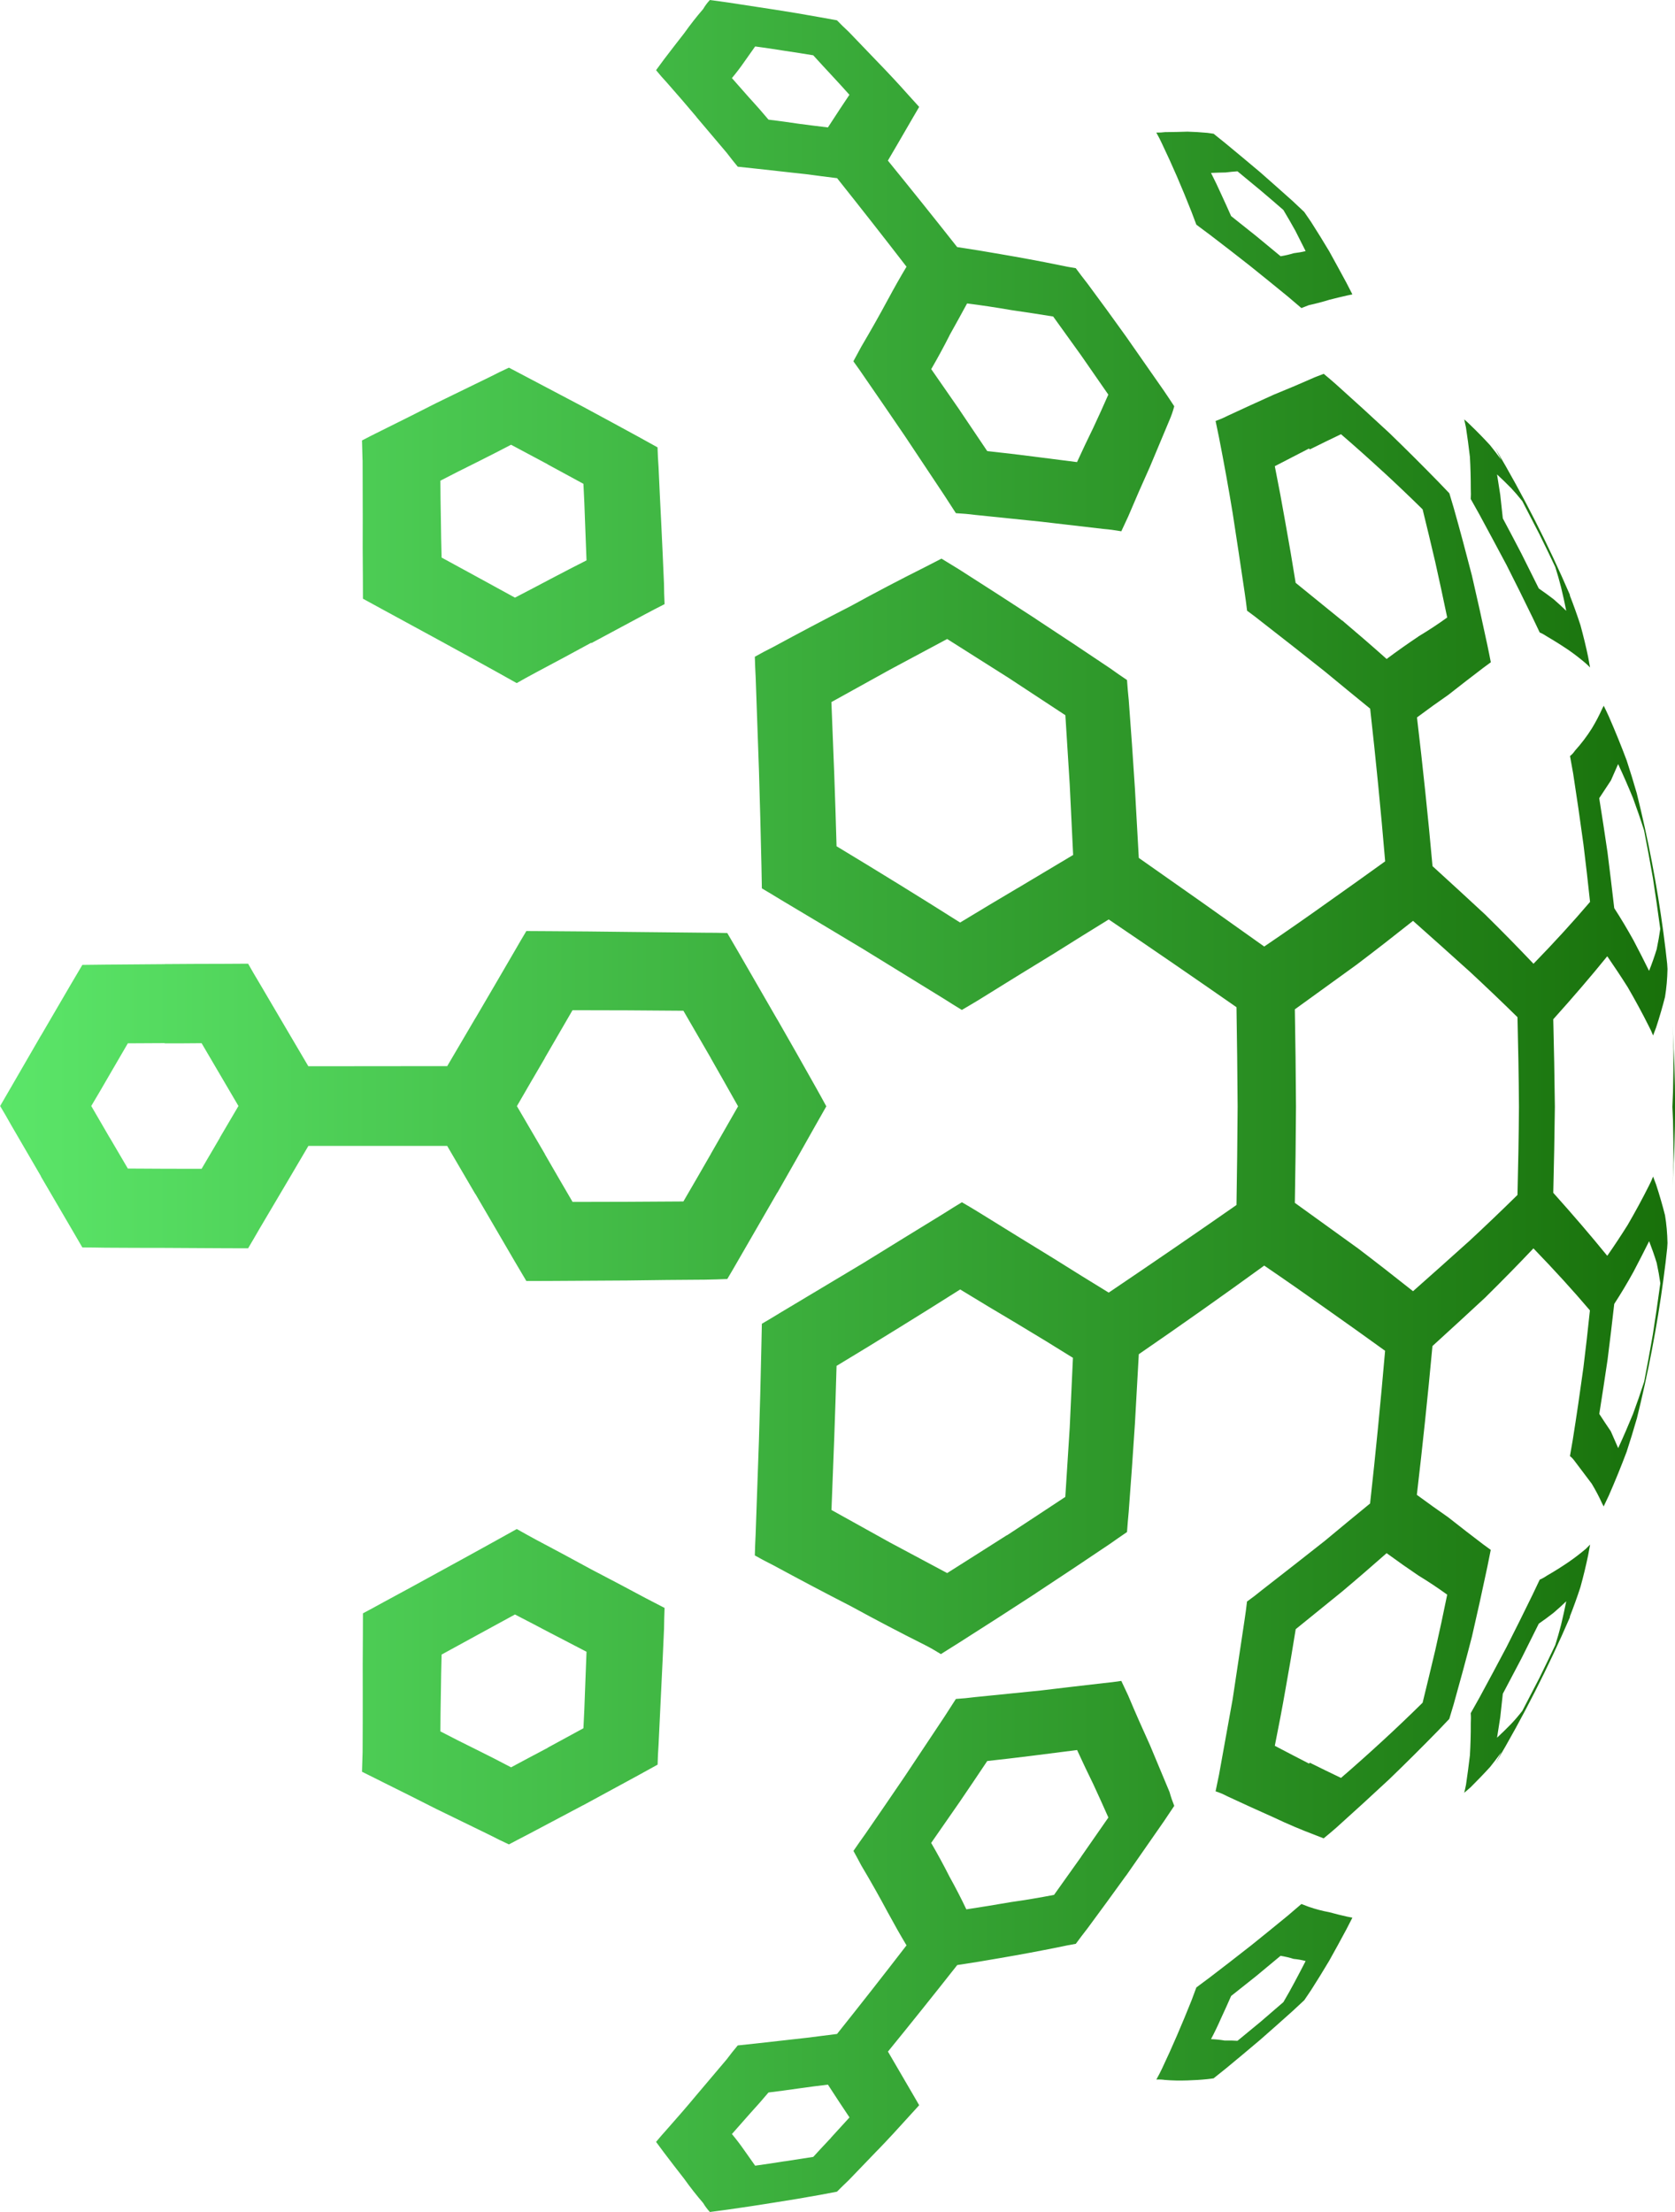 <svg width="25" height="33" viewBox="0 0 25 33" fill="none" xmlns="http://www.w3.org/2000/svg">
<path d="M18.816 30.161C18.706 30.252 18.59 30.347 18.47 30.446C18.412 30.442 18.348 30.44 18.278 30.442C18.216 30.431 18.148 30.424 18.075 30.421C18.131 30.314 18.181 30.21 18.225 30.109C18.276 30 18.326 29.889 18.375 29.777C18.504 29.674 18.628 29.576 18.747 29.482C18.873 29.377 18.995 29.276 19.113 29.178C19.183 29.19 19.248 29.205 19.307 29.224C19.372 29.23 19.433 29.241 19.487 29.256C19.433 29.362 19.377 29.468 19.321 29.573C19.271 29.667 19.216 29.766 19.155 29.869C19.047 29.962 18.934 30.059 18.816 30.161M18.297 30.859C18.468 30.718 18.639 30.575 18.809 30.431C18.977 30.284 19.138 30.141 19.294 30.001C19.352 29.947 19.409 29.894 19.467 29.84C19.496 29.796 19.53 29.747 19.567 29.692C19.66 29.547 19.75 29.401 19.838 29.253C19.922 29.103 20.008 28.947 20.095 28.784C20.125 28.726 20.155 28.668 20.185 28.609C20.159 28.604 20.131 28.598 20.103 28.593C20.019 28.574 19.932 28.553 19.842 28.528C19.738 28.509 19.635 28.482 19.534 28.447C19.497 28.433 19.46 28.419 19.424 28.405C19.357 28.462 19.29 28.52 19.223 28.577C19.039 28.728 18.849 28.882 18.655 29.038H18.654C18.458 29.192 18.262 29.344 18.064 29.495C17.995 29.546 17.925 29.598 17.856 29.65C17.833 29.713 17.809 29.777 17.785 29.841C17.714 30.019 17.641 30.195 17.565 30.371C17.494 30.536 17.42 30.699 17.344 30.86C17.32 30.911 17.292 30.965 17.259 31.024C17.307 31.022 17.35 31.024 17.388 31.03C17.497 31.039 17.609 31.041 17.724 31.037C17.825 31.034 17.924 31.028 18.02 31.018C18.052 31.015 18.083 31.01 18.113 31.006C18.175 30.957 18.236 30.908 18.297 30.859L18.297 30.859ZM7.103 26.098C6.924 26.01 6.747 25.921 6.573 25.83C6.574 25.642 6.576 25.453 6.58 25.262C6.582 25.07 6.586 24.877 6.591 24.684C6.771 24.586 6.952 24.487 7.134 24.387C7.315 24.288 7.5 24.187 7.686 24.086C7.867 24.179 8.045 24.272 8.222 24.366H8.223C8.4 24.459 8.577 24.551 8.754 24.642C8.747 24.834 8.739 25.026 8.732 25.217C8.726 25.405 8.718 25.594 8.708 25.783C8.528 25.88 8.351 25.977 8.175 26.073V26.075C7.991 26.172 7.808 26.269 7.628 26.366C7.457 26.276 7.282 26.186 7.103 26.098V26.098ZM5.697 26.579C5.974 26.716 6.246 26.852 6.513 26.988C6.784 27.12 7.054 27.252 7.322 27.382C7.409 27.428 7.501 27.472 7.596 27.516C7.687 27.467 7.782 27.418 7.879 27.368C8.153 27.224 8.428 27.078 8.704 26.931V26.932C8.976 26.785 9.249 26.637 9.523 26.487C9.621 26.434 9.718 26.38 9.815 26.326C9.817 26.231 9.822 26.134 9.829 26.034C9.842 25.751 9.856 25.466 9.87 25.178C9.885 24.886 9.898 24.592 9.911 24.297C9.912 24.195 9.915 24.092 9.919 23.988C9.825 23.94 9.73 23.891 9.637 23.842C9.369 23.698 9.098 23.555 8.823 23.412C8.552 23.264 8.277 23.116 7.998 22.969C7.902 22.917 7.807 22.864 7.713 22.811C7.61 22.868 7.51 22.924 7.411 22.979C7.131 23.134 6.848 23.29 6.562 23.446C6.279 23.602 5.996 23.756 5.712 23.909C5.615 23.963 5.516 24.016 5.417 24.069C5.417 24.174 5.417 24.278 5.416 24.382C5.413 24.68 5.413 24.976 5.414 25.27C5.414 25.561 5.414 25.849 5.412 26.136C5.409 26.235 5.406 26.334 5.403 26.432C5.501 26.481 5.599 26.53 5.698 26.579L5.697 26.579ZM6.58 7.74C6.576 7.55 6.574 7.36 6.573 7.171C6.747 7.081 6.924 6.991 7.103 6.903C7.282 6.814 7.457 6.724 7.628 6.635C7.808 6.732 7.991 6.829 8.175 6.927C8.175 6.928 8.175 6.928 8.174 6.928C8.351 7.024 8.529 7.121 8.708 7.218C8.718 7.408 8.726 7.596 8.732 7.784C8.739 7.975 8.746 8.167 8.754 8.36C8.576 8.45 8.399 8.542 8.222 8.635C8.045 8.729 7.867 8.822 7.686 8.916C7.501 8.814 7.317 8.713 7.134 8.614C6.952 8.514 6.771 8.416 6.591 8.318C6.586 8.124 6.582 7.932 6.58 7.74ZM5.412 6.865C5.413 7.152 5.414 7.441 5.414 7.731C5.412 8.025 5.413 8.321 5.416 8.619C5.416 8.724 5.417 8.828 5.417 8.932C5.516 8.985 5.614 9.039 5.712 9.093C5.995 9.247 6.278 9.401 6.561 9.555C6.847 9.711 7.132 9.868 7.417 10.026C7.511 10.079 7.609 10.134 7.712 10.191C7.806 10.137 7.901 10.085 7.998 10.033C8.276 9.886 8.551 9.738 8.822 9.59C8.822 9.59 8.822 9.59 8.829 9.593C9.099 9.448 9.368 9.303 9.636 9.16C9.73 9.11 9.824 9.061 9.919 9.013C9.914 8.909 9.911 8.806 9.91 8.705C9.898 8.41 9.884 8.116 9.87 7.823C9.855 7.536 9.842 7.25 9.829 6.966C9.821 6.867 9.817 6.77 9.814 6.674C9.717 6.621 9.62 6.567 9.523 6.513C9.255 6.367 8.983 6.219 8.704 6.069C8.428 5.923 8.152 5.778 7.879 5.634C7.781 5.583 7.687 5.534 7.596 5.485C7.5 5.529 7.408 5.574 7.321 5.619C7.053 5.75 6.784 5.881 6.512 6.013C6.245 6.149 5.973 6.286 5.697 6.422C5.598 6.471 5.5 6.52 5.403 6.571C5.406 6.668 5.408 6.766 5.411 6.865L5.412 6.865ZM18.293 2.573C18.353 2.565 18.412 2.56 18.47 2.556C18.59 2.655 18.705 2.75 18.815 2.841C18.933 2.941 19.047 3.038 19.155 3.133C19.216 3.235 19.276 3.338 19.334 3.443C19.382 3.539 19.433 3.64 19.487 3.746C19.433 3.76 19.373 3.77 19.307 3.778C19.248 3.797 19.184 3.811 19.114 3.823C18.996 3.726 18.874 3.625 18.747 3.52C18.628 3.425 18.503 3.326 18.375 3.224C18.326 3.113 18.276 3.003 18.225 2.893C18.18 2.792 18.13 2.688 18.075 2.58C18.149 2.576 18.221 2.574 18.293 2.573V2.573ZM18.02 1.982C17.924 1.973 17.825 1.967 17.724 1.964C17.619 1.968 17.507 1.97 17.388 1.971C17.35 1.976 17.306 1.979 17.258 1.978C17.291 2.036 17.32 2.091 17.343 2.143C17.42 2.304 17.494 2.466 17.565 2.63C17.641 2.806 17.714 2.983 17.784 3.161C17.808 3.224 17.832 3.288 17.856 3.352C17.925 3.403 17.995 3.455 18.064 3.507C18.262 3.658 18.458 3.81 18.654 3.964C18.849 4.12 19.038 4.274 19.223 4.425C19.29 4.481 19.357 4.539 19.424 4.596C19.46 4.581 19.497 4.567 19.534 4.553C19.643 4.529 19.746 4.502 19.842 4.472C19.932 4.449 20.019 4.428 20.103 4.409C20.131 4.403 20.158 4.397 20.185 4.392C20.155 4.334 20.125 4.275 20.095 4.217C20.007 4.055 19.922 3.898 19.838 3.747C19.75 3.6 19.66 3.454 19.567 3.309C19.529 3.255 19.496 3.206 19.466 3.162C19.409 3.108 19.351 3.054 19.294 3C19.138 2.861 18.977 2.717 18.809 2.57C18.639 2.427 18.468 2.284 18.297 2.143C18.236 2.093 18.175 2.044 18.113 1.995C18.082 1.99 18.051 1.986 18.02 1.982H18.02ZM19.549 6.705C19.708 6.626 19.863 6.55 20.015 6.478C20.222 6.656 20.431 6.843 20.642 7.037C20.642 7.037 20.642 7.037 20.642 7.036C20.837 7.216 21.034 7.403 21.233 7.599C21.296 7.855 21.359 8.116 21.421 8.382C21.483 8.66 21.543 8.936 21.6 9.212C21.464 9.311 21.32 9.405 21.17 9.495L21.169 9.497C21.013 9.601 20.855 9.712 20.696 9.831C20.476 9.635 20.254 9.443 20.031 9.255L20.03 9.257C19.805 9.075 19.575 8.888 19.338 8.695C19.291 8.399 19.24 8.102 19.186 7.804C19.137 7.522 19.084 7.239 19.027 6.955C19.201 6.864 19.372 6.776 19.538 6.691C19.545 6.7 19.549 6.705 19.549 6.705ZM20.254 14.387C20.541 14.17 20.819 13.953 21.09 13.738C21.373 13.989 21.648 14.235 21.916 14.477H21.917C22.168 14.71 22.412 14.942 22.649 15.175C22.66 15.614 22.668 16.059 22.671 16.512C22.668 16.95 22.66 17.389 22.649 17.827C22.412 18.06 22.168 18.293 21.917 18.526H21.916C21.648 18.767 21.373 19.013 21.09 19.263C20.819 19.048 20.541 18.831 20.254 18.613H20.253C19.95 18.395 19.642 18.172 19.326 17.945C19.335 17.465 19.34 16.987 19.343 16.509C19.34 16.02 19.335 15.537 19.326 15.058C19.642 14.83 19.95 14.607 20.253 14.388H20.254V14.387ZM12.451 11.539C12.437 11.181 12.423 10.826 12.409 10.474C12.703 10.312 12.994 10.15 13.283 9.99C13.57 9.837 13.855 9.685 14.137 9.533C14.437 9.722 14.734 9.91 15.028 10.097H15.029C15.322 10.289 15.613 10.48 15.901 10.67C15.923 11.011 15.944 11.356 15.966 11.704C15.983 12.052 16 12.402 16.017 12.755C15.745 12.918 15.47 13.082 15.191 13.248H15.19C14.905 13.416 14.619 13.588 14.33 13.763C14.027 13.571 13.722 13.381 13.416 13.192C13.106 13.001 12.796 12.812 12.486 12.625C12.476 12.264 12.464 11.901 12.451 11.538V11.539ZM13.283 23.012C12.995 22.852 12.704 22.691 12.41 22.527C12.423 22.176 12.437 21.82 12.451 21.462C12.464 21.1 12.476 20.738 12.486 20.377C12.796 20.19 13.107 20.001 13.416 19.809C13.723 19.62 14.027 19.429 14.331 19.237C14.619 19.413 14.905 19.585 15.19 19.753C15.19 19.754 15.191 19.754 15.191 19.754C15.469 19.92 15.744 20.088 16.014 20.257C15.999 20.603 15.983 20.95 15.966 21.297C15.944 21.646 15.922 21.991 15.9 22.332C15.613 22.522 15.322 22.713 15.029 22.905L15.028 22.903C14.733 23.09 14.437 23.279 14.137 23.468C13.856 23.317 13.571 23.165 13.283 23.012ZM20.642 25.965C20.431 26.159 20.222 26.346 20.015 26.524C19.864 26.452 19.708 26.376 19.549 26.297C19.549 26.297 19.549 26.297 19.539 26.311C19.372 26.225 19.201 26.137 19.027 26.045C19.084 25.762 19.138 25.48 19.187 25.198C19.241 24.899 19.292 24.601 19.339 24.305C19.575 24.113 19.806 23.926 20.03 23.745C20.254 23.557 20.475 23.366 20.696 23.171C20.857 23.289 21.015 23.4 21.171 23.505C21.321 23.596 21.464 23.692 21.6 23.79C21.544 24.066 21.485 24.342 21.422 24.618C21.359 24.884 21.296 25.145 21.233 25.402C21.035 25.597 20.838 25.785 20.643 25.964H20.642L20.642 25.965ZM24.671 19.9C24.631 20.131 24.587 20.368 24.54 20.612C24.488 20.774 24.432 20.935 24.373 21.095C24.303 21.265 24.23 21.435 24.152 21.604C24.119 21.527 24.082 21.444 24.042 21.353H24.042C23.988 21.274 23.931 21.188 23.87 21.094C23.912 20.829 23.953 20.559 23.994 20.282C24.029 20.006 24.062 19.729 24.093 19.453C24.192 19.301 24.288 19.141 24.38 18.974C24.463 18.816 24.541 18.664 24.614 18.517C24.656 18.626 24.694 18.734 24.727 18.842C24.75 18.949 24.768 19.05 24.781 19.144C24.746 19.403 24.709 19.654 24.671 19.899L24.671 19.9ZM24.373 11.906C24.432 12.067 24.488 12.228 24.539 12.39C24.587 12.634 24.63 12.872 24.671 13.103C24.709 13.348 24.745 13.6 24.78 13.858C24.767 13.951 24.749 14.052 24.727 14.16C24.694 14.268 24.656 14.376 24.613 14.484C24.541 14.337 24.463 14.185 24.38 14.027C24.287 13.86 24.192 13.7 24.093 13.548C24.061 13.271 24.028 12.995 23.993 12.718C23.953 12.442 23.911 12.172 23.869 11.908C23.93 11.815 23.987 11.728 24.041 11.647H24.042C24.082 11.557 24.118 11.474 24.151 11.399C24.229 11.566 24.303 11.735 24.373 11.906H24.373ZM11.107 0.925C11.161 0.847 11.216 0.77 11.271 0.693C11.412 0.712 11.559 0.733 11.711 0.758C11.853 0.779 11.995 0.801 12.138 0.825C12.222 0.918 12.311 1.014 12.404 1.114C12.496 1.213 12.588 1.313 12.678 1.414C12.626 1.492 12.573 1.571 12.52 1.651C12.52 1.651 12.52 1.653 12.519 1.653C12.466 1.734 12.411 1.817 12.357 1.901C12.218 1.885 12.074 1.866 11.926 1.847C11.769 1.823 11.617 1.803 11.47 1.785C11.384 1.682 11.292 1.577 11.194 1.47V1.471C11.105 1.369 11.014 1.267 10.924 1.165C10.99 1.086 11.051 1.006 11.107 0.925ZM14.171 5.004C14.261 4.844 14.348 4.685 14.434 4.527C14.648 4.554 14.868 4.587 15.092 4.626C15.301 4.656 15.51 4.688 15.719 4.722C15.859 4.915 15.997 5.107 16.134 5.299C16.267 5.492 16.404 5.688 16.542 5.887C16.47 6.052 16.395 6.217 16.318 6.381C16.236 6.548 16.155 6.719 16.075 6.894C15.858 6.867 15.638 6.839 15.416 6.81C15.188 6.78 14.961 6.754 14.735 6.73C14.599 6.527 14.461 6.322 14.322 6.117C14.322 6.117 14.322 6.117 14.322 6.116C14.18 5.911 14.038 5.708 13.899 5.507C13.995 5.341 14.086 5.174 14.172 5.004H14.171ZM13.53 3.979C13.437 4.134 13.347 4.293 13.259 4.457C13.259 4.457 13.258 4.457 13.258 4.458C13.131 4.695 12.996 4.933 12.855 5.172C12.816 5.244 12.777 5.317 12.737 5.39C12.799 5.475 12.857 5.558 12.911 5.638C13.109 5.924 13.306 6.212 13.503 6.501C13.698 6.794 13.896 7.091 14.096 7.392C14.154 7.48 14.21 7.568 14.267 7.656C14.361 7.661 14.457 7.669 14.557 7.682C14.886 7.716 15.211 7.749 15.531 7.782C15.849 7.819 16.162 7.855 16.469 7.891C16.555 7.898 16.644 7.91 16.736 7.926C16.77 7.852 16.805 7.778 16.839 7.705C16.946 7.451 17.054 7.205 17.162 6.966C17.262 6.728 17.359 6.495 17.455 6.267C17.483 6.202 17.507 6.134 17.526 6.061C17.478 5.988 17.427 5.91 17.372 5.83C17.178 5.551 16.989 5.281 16.805 5.018C16.617 4.755 16.426 4.493 16.232 4.232C16.169 4.152 16.111 4.075 16.056 4.001C15.979 3.989 15.898 3.974 15.811 3.955C15.517 3.895 15.223 3.841 14.93 3.791C14.715 3.753 14.5 3.718 14.286 3.686C13.939 3.246 13.594 2.816 13.252 2.396C13.303 2.309 13.353 2.223 13.403 2.138C13.481 2.003 13.558 1.871 13.634 1.74C13.662 1.692 13.69 1.644 13.719 1.595C13.661 1.531 13.604 1.467 13.546 1.404C13.406 1.246 13.258 1.088 13.102 0.927C12.955 0.774 12.81 0.623 12.669 0.476C12.605 0.417 12.546 0.359 12.492 0.303C12.407 0.287 12.322 0.272 12.237 0.257C12.007 0.215 11.783 0.178 11.564 0.144C11.336 0.109 11.102 0.073 10.864 0.037C10.78 0.026 10.69 0.014 10.595 0C10.555 0.043 10.522 0.088 10.494 0.136C10.394 0.251 10.3 0.372 10.211 0.497C10.111 0.625 10.01 0.755 9.909 0.888C9.871 0.94 9.832 0.993 9.792 1.047C9.841 1.108 9.896 1.17 9.955 1.234C10.104 1.403 10.251 1.573 10.394 1.743C10.394 1.744 10.394 1.744 10.393 1.744C10.542 1.92 10.693 2.099 10.846 2.279C10.897 2.346 10.952 2.415 11.011 2.487C11.108 2.497 11.205 2.508 11.302 2.518C11.552 2.546 11.799 2.573 12.042 2.6C12.196 2.621 12.347 2.64 12.494 2.658C12.838 3.09 13.184 3.53 13.53 3.979L13.53 3.979ZM1.634 16.968C1.543 16.812 1.453 16.656 1.362 16.5C1.453 16.348 1.544 16.192 1.635 16.034C1.726 15.877 1.817 15.72 1.908 15.565C2.091 15.564 2.274 15.563 2.458 15.562C2.457 15.564 2.457 15.565 2.458 15.565C2.641 15.566 2.824 15.565 3.009 15.563C3.1 15.72 3.191 15.875 3.283 16.03C3.375 16.187 3.467 16.344 3.559 16.5C3.467 16.656 3.375 16.812 3.283 16.969C3.283 16.969 3.282 16.969 3.283 16.972C3.192 17.128 3.1 17.283 3.009 17.437C2.825 17.437 2.641 17.437 2.457 17.436C2.274 17.435 2.091 17.434 1.908 17.433C1.817 17.277 1.726 17.123 1.635 16.968H1.634H1.634ZM8.133 17.217C7.994 16.979 7.854 16.741 7.715 16.502C7.854 16.261 7.994 16.021 8.133 15.784V15.781C8.27 15.544 8.408 15.307 8.545 15.071C8.823 15.071 9.1 15.072 9.375 15.073C9.651 15.075 9.926 15.077 10.2 15.079C10.338 15.316 10.474 15.553 10.611 15.788H10.61C10.746 16.027 10.882 16.266 11.016 16.505C10.882 16.739 10.746 16.976 10.61 17.214H10.611C10.474 17.453 10.337 17.689 10.2 17.924C9.926 17.926 9.651 17.928 9.376 17.929C9.1 17.93 8.823 17.931 8.546 17.931C8.408 17.695 8.27 17.458 8.133 17.22V17.217V17.217ZM6.674 17.095C6.814 17.335 6.954 17.575 7.094 17.813C7.095 17.811 7.095 17.811 7.095 17.811C7.291 18.147 7.487 18.483 7.682 18.817C7.74 18.916 7.798 19.014 7.856 19.111C7.969 19.111 8.083 19.111 8.197 19.11C8.588 19.107 8.978 19.105 9.366 19.103C9.754 19.097 10.139 19.093 10.521 19.091C10.632 19.089 10.744 19.086 10.855 19.081C10.911 18.987 10.968 18.89 11.025 18.79C11.219 18.456 11.411 18.123 11.602 17.791H11.604C11.793 17.46 11.982 17.127 12.17 16.792C12.224 16.695 12.279 16.599 12.333 16.505C12.279 16.405 12.224 16.306 12.17 16.21C11.982 15.875 11.793 15.542 11.603 15.211H11.602C11.411 14.879 11.218 14.546 11.025 14.211C10.969 14.116 10.913 14.018 10.855 13.92C10.743 13.916 10.633 13.915 10.524 13.915C10.14 13.911 9.755 13.907 9.369 13.903C8.979 13.898 8.588 13.894 8.197 13.892C8.083 13.891 7.969 13.89 7.856 13.89C7.797 13.988 7.74 14.086 7.683 14.185C7.488 14.52 7.293 14.855 7.096 15.19H7.095C6.955 15.429 6.815 15.667 6.675 15.905C5.985 15.906 5.294 15.907 4.602 15.907C4.511 15.751 4.419 15.596 4.327 15.44C4.177 15.185 4.027 14.93 3.877 14.675C3.818 14.577 3.76 14.478 3.703 14.377C3.588 14.378 3.472 14.379 3.357 14.379C3.059 14.379 2.76 14.381 2.461 14.383C2.462 14.384 2.462 14.384 2.463 14.384C2.165 14.386 1.867 14.388 1.571 14.391C1.456 14.393 1.342 14.394 1.229 14.395C1.172 14.492 1.114 14.59 1.056 14.688C0.908 14.942 0.76 15.194 0.613 15.447H0.612C0.464 15.702 0.317 15.956 0.171 16.209C0.115 16.306 0.058 16.403 0.002 16.5C0.058 16.594 0.115 16.691 0.171 16.792C0.318 17.044 0.464 17.296 0.611 17.548L0.612 17.554C0.76 17.808 0.909 18.062 1.057 18.315C1.113 18.413 1.171 18.511 1.229 18.61C1.343 18.61 1.457 18.612 1.572 18.614C1.868 18.616 2.164 18.617 2.46 18.617C2.76 18.619 3.059 18.621 3.357 18.622C3.472 18.622 3.587 18.623 3.703 18.623C3.762 18.524 3.82 18.424 3.877 18.325C4.027 18.072 4.177 17.818 4.327 17.564C4.419 17.407 4.511 17.251 4.603 17.095H6.675L6.674 17.095ZM11.712 32.243C11.559 32.268 11.413 32.289 11.271 32.309C11.217 32.233 11.162 32.155 11.107 32.077C11.051 31.996 10.99 31.916 10.924 31.837C11.015 31.735 11.105 31.633 11.194 31.531C11.292 31.424 11.384 31.32 11.47 31.217C11.617 31.199 11.769 31.179 11.926 31.156C12.074 31.135 12.218 31.116 12.357 31.1C12.412 31.184 12.466 31.268 12.52 31.35C12.573 31.431 12.626 31.511 12.679 31.589C12.588 31.689 12.497 31.789 12.405 31.889L12.405 31.891C12.312 31.989 12.223 32.085 12.138 32.178C11.995 32.201 11.853 32.222 11.711 32.244L11.712 32.243ZM15.092 28.376C14.868 28.415 14.645 28.451 14.423 28.485C14.345 28.32 14.261 28.158 14.172 27.998C14.086 27.828 13.995 27.66 13.898 27.494C14.038 27.293 14.179 27.089 14.322 26.884C14.461 26.68 14.599 26.476 14.735 26.272C14.962 26.247 15.189 26.221 15.416 26.192C15.639 26.163 15.859 26.136 16.076 26.108C16.156 26.283 16.237 26.453 16.319 26.62C16.396 26.785 16.47 26.951 16.543 27.115C16.404 27.314 16.267 27.511 16.134 27.703H16.135C15.998 27.896 15.864 28.084 15.732 28.269C15.514 28.311 15.301 28.347 15.092 28.376L15.092 28.376ZM14.287 29.316C14.501 29.284 14.716 29.249 14.931 29.211C15.224 29.161 15.518 29.106 15.812 29.047C15.898 29.028 15.98 29.012 16.057 28.999C16.111 28.925 16.169 28.849 16.232 28.768C16.425 28.507 16.617 28.245 16.806 27.982V27.984C16.989 27.721 17.178 27.45 17.372 27.171C17.42 27.098 17.472 27.022 17.526 26.941C17.5 26.876 17.476 26.808 17.456 26.735C17.36 26.506 17.262 26.273 17.164 26.036C17.055 25.797 16.946 25.551 16.839 25.296C16.805 25.223 16.771 25.15 16.736 25.077C16.644 25.091 16.556 25.102 16.47 25.11C16.162 25.145 15.85 25.182 15.532 25.22C15.211 25.253 14.887 25.285 14.557 25.318C14.457 25.331 14.361 25.34 14.267 25.346C14.21 25.433 14.154 25.521 14.097 25.61C13.897 25.911 13.699 26.209 13.504 26.501C13.308 26.79 13.11 27.078 12.912 27.365C12.851 27.45 12.793 27.532 12.738 27.613C12.778 27.685 12.817 27.758 12.855 27.83C12.997 28.068 13.131 28.306 13.258 28.544L13.259 28.545C13.347 28.708 13.437 28.867 13.53 29.022C13.184 29.471 12.838 29.912 12.493 30.344C12.347 30.362 12.196 30.381 12.041 30.401C11.798 30.428 11.552 30.456 11.302 30.484C11.205 30.494 11.108 30.504 11.011 30.515C10.952 30.585 10.897 30.655 10.846 30.723C10.693 30.903 10.543 31.081 10.394 31.257C10.251 31.429 10.104 31.598 9.955 31.766C9.896 31.831 9.842 31.894 9.792 31.954C9.832 32.008 9.871 32.06 9.91 32.113C10.011 32.246 10.111 32.377 10.211 32.504C10.3 32.629 10.395 32.75 10.495 32.866C10.523 32.913 10.556 32.958 10.595 33C10.69 32.987 10.779 32.975 10.864 32.964C11.091 32.932 11.325 32.897 11.564 32.858C11.783 32.824 12.007 32.787 12.237 32.745C12.322 32.729 12.407 32.713 12.492 32.697C12.546 32.642 12.605 32.585 12.669 32.524C12.81 32.378 12.954 32.228 13.102 32.074H13.103C13.258 31.913 13.405 31.754 13.546 31.597C13.604 31.534 13.661 31.47 13.719 31.407C13.691 31.358 13.663 31.31 13.634 31.26C13.558 31.131 13.481 30.998 13.403 30.864C13.353 30.779 13.303 30.693 13.253 30.607C13.595 30.187 13.94 29.757 14.287 29.316L14.287 29.316ZM22.974 25.037C22.89 25.2 22.806 25.362 22.721 25.524C22.663 25.598 22.607 25.664 22.55 25.723C22.484 25.791 22.415 25.858 22.344 25.924C22.359 25.828 22.375 25.726 22.392 25.618C22.404 25.508 22.417 25.392 22.43 25.269C22.521 25.098 22.614 24.922 22.709 24.74C22.796 24.567 22.882 24.395 22.967 24.223C23.042 24.171 23.116 24.117 23.186 24.062C23.252 24.006 23.316 23.948 23.377 23.889C23.354 24.005 23.328 24.121 23.3 24.238C23.274 24.34 23.245 24.441 23.213 24.542C23.135 24.707 23.055 24.872 22.974 25.037V25.037ZM22.55 7.277C22.606 7.337 22.663 7.403 22.721 7.476C22.806 7.639 22.89 7.802 22.974 7.965C23.055 8.128 23.135 8.293 23.213 8.459C23.245 8.56 23.274 8.661 23.3 8.764C23.328 8.879 23.354 8.996 23.377 9.113C23.316 9.053 23.252 8.995 23.186 8.938C23.116 8.884 23.042 8.831 22.967 8.779C22.881 8.606 22.795 8.434 22.709 8.262C22.614 8.079 22.521 7.903 22.43 7.733C22.417 7.61 22.404 7.494 22.392 7.384C22.375 7.275 22.359 7.173 22.344 7.078C22.415 7.143 22.483 7.21 22.55 7.278V7.277ZM23.433 8.878C23.107 8.123 22.735 7.392 22.319 6.688C22.349 6.746 22.379 6.804 22.409 6.863C22.355 6.788 22.299 6.715 22.24 6.642C22.15 6.544 22.056 6.447 21.958 6.353C21.92 6.315 21.886 6.283 21.854 6.257C21.863 6.297 21.872 6.337 21.88 6.377C21.901 6.516 21.921 6.662 21.939 6.816C21.948 6.973 21.952 7.132 21.952 7.292C21.955 7.348 21.954 7.399 21.951 7.444C21.994 7.52 22.037 7.598 22.081 7.676C22.219 7.931 22.354 8.182 22.485 8.428C22.617 8.688 22.747 8.95 22.874 9.212C22.907 9.281 22.943 9.356 22.981 9.436C23.014 9.449 23.05 9.469 23.089 9.495C23.202 9.561 23.311 9.63 23.416 9.701C23.506 9.764 23.591 9.83 23.67 9.898C23.691 9.917 23.712 9.937 23.732 9.958C23.723 9.907 23.714 9.855 23.704 9.803C23.672 9.648 23.633 9.489 23.588 9.324C23.539 9.174 23.486 9.026 23.429 8.88C23.429 8.88 23.431 8.88 23.432 8.878L23.433 8.878ZM24.962 17.713C24.987 17.312 25.001 16.908 25.001 16.5C25.001 16.093 24.987 15.689 24.962 15.288C24.97 15.436 24.971 15.464 24.977 15.647C24.978 15.856 24.976 16.072 24.97 16.294C24.967 16.359 24.964 16.432 24.961 16.513C24.964 16.578 24.967 16.643 24.97 16.709C24.976 16.93 24.978 17.145 24.977 17.354C24.971 17.537 24.97 17.565 24.962 17.713V17.713ZM24.429 21.169C24.598 20.488 24.732 19.793 24.827 19.087C24.841 18.973 24.842 18.972 24.859 18.838C24.866 18.773 24.875 18.701 24.883 18.623C24.885 18.598 24.886 18.572 24.888 18.545C24.885 18.4 24.873 18.262 24.851 18.13C24.814 17.984 24.77 17.831 24.718 17.672C24.703 17.633 24.688 17.593 24.673 17.553C24.653 17.604 24.633 17.647 24.613 17.685C24.514 17.883 24.407 18.079 24.294 18.274C24.196 18.43 24.095 18.583 23.989 18.735C23.746 18.436 23.477 18.123 23.183 17.795C23.194 17.368 23.202 16.94 23.207 16.512C23.202 16.07 23.194 15.634 23.183 15.206C23.477 14.879 23.746 14.566 23.989 14.266C24.094 14.419 24.196 14.572 24.294 14.727C24.407 14.922 24.514 15.118 24.613 15.317C24.633 15.354 24.653 15.398 24.673 15.448C24.688 15.409 24.703 15.369 24.718 15.329C24.77 15.171 24.814 15.019 24.851 14.873C24.873 14.739 24.885 14.601 24.888 14.457C24.886 14.43 24.885 14.404 24.883 14.378C24.875 14.301 24.866 14.23 24.859 14.165C24.844 14.049 24.844 14.047 24.827 13.914C24.732 13.208 24.598 12.513 24.429 11.833C24.382 11.67 24.332 11.507 24.279 11.345C24.196 11.124 24.107 10.905 24.012 10.688C23.985 10.629 23.96 10.576 23.936 10.529C23.928 10.545 23.92 10.561 23.911 10.578C23.869 10.672 23.819 10.768 23.759 10.867C23.686 10.983 23.602 11.094 23.507 11.199C23.485 11.232 23.46 11.259 23.433 11.279C23.449 11.367 23.464 11.454 23.48 11.54C23.534 11.888 23.585 12.241 23.634 12.6C23.669 12.885 23.702 13.17 23.732 13.455C23.477 13.754 23.196 14.062 22.888 14.378C22.66 14.138 22.424 13.897 22.179 13.656H22.18C21.921 13.416 21.655 13.171 21.381 12.922C21.314 12.177 21.236 11.437 21.149 10.703C21.308 10.584 21.463 10.473 21.616 10.367C21.797 10.225 21.971 10.09 22.14 9.962C22.178 9.935 22.215 9.907 22.251 9.88C22.235 9.795 22.217 9.711 22.2 9.627C22.125 9.274 22.048 8.928 21.969 8.587C21.881 8.245 21.791 7.909 21.698 7.58C21.676 7.507 21.654 7.433 21.632 7.359C21.579 7.303 21.525 7.248 21.472 7.192C21.23 6.944 20.985 6.7 20.738 6.461C20.479 6.22 20.213 5.978 19.942 5.735C19.877 5.677 19.815 5.625 19.757 5.577C19.713 5.594 19.67 5.611 19.627 5.627C19.433 5.713 19.229 5.8 19.014 5.887C18.789 5.988 18.558 6.094 18.321 6.204C18.265 6.233 18.206 6.258 18.143 6.28C18.161 6.364 18.178 6.447 18.195 6.531C18.269 6.908 18.337 7.283 18.398 7.655C18.458 8.042 18.517 8.434 18.576 8.833C18.59 8.929 18.603 9.022 18.613 9.111C18.686 9.164 18.762 9.221 18.84 9.284C19.157 9.53 19.469 9.775 19.773 10.017H19.773C20.004 10.208 20.23 10.393 20.45 10.572C20.535 11.33 20.61 12.089 20.674 12.85C20.395 13.051 20.109 13.255 19.816 13.462C19.508 13.682 19.192 13.902 18.869 14.121C18.262 13.688 17.638 13.247 16.997 12.799C16.978 12.449 16.959 12.103 16.939 11.761C16.911 11.32 16.88 10.881 16.847 10.445C16.836 10.342 16.828 10.242 16.821 10.145C16.739 10.09 16.654 10.032 16.567 9.969C16.202 9.723 15.834 9.479 15.463 9.236L15.463 9.235C15.082 8.986 14.698 8.739 14.312 8.493C14.225 8.44 14.138 8.387 14.052 8.334C13.969 8.376 13.887 8.418 13.805 8.461C13.435 8.646 13.067 8.839 12.699 9.041C12.314 9.238 11.928 9.442 11.543 9.651C11.448 9.698 11.356 9.747 11.266 9.798C11.269 9.901 11.273 10.006 11.279 10.112C11.295 10.572 11.311 11.036 11.328 11.504C11.342 11.977 11.355 12.451 11.365 12.926C11.366 13.034 11.368 13.143 11.371 13.253C11.468 13.31 11.565 13.369 11.662 13.428C12.075 13.674 12.484 13.919 12.89 14.163C13.293 14.412 13.691 14.657 14.086 14.899C14.177 14.957 14.267 15.013 14.356 15.067C14.445 15.015 14.533 14.963 14.62 14.91C14.994 14.677 15.364 14.449 15.73 14.226C16.005 14.053 16.278 13.883 16.548 13.717C17.2 14.158 17.835 14.594 18.455 15.026C18.463 15.52 18.469 16.015 18.472 16.509C18.469 17.002 18.463 17.491 18.455 17.977C17.835 18.409 17.2 18.844 16.548 19.284C16.278 19.119 16.005 18.95 15.73 18.777C15.364 18.553 14.994 18.325 14.62 18.093C14.533 18.039 14.445 17.987 14.357 17.936C14.267 17.99 14.177 18.046 14.086 18.104C13.691 18.346 13.292 18.591 12.89 18.84C12.484 19.084 12.075 19.328 11.663 19.574C11.565 19.634 11.468 19.692 11.371 19.749C11.368 19.86 11.366 19.969 11.364 20.077C11.354 20.552 11.342 21.026 11.327 21.499C11.311 21.967 11.294 22.431 11.278 22.891C11.273 22.997 11.268 23.102 11.266 23.205C11.356 23.256 11.448 23.305 11.543 23.352C11.929 23.561 12.314 23.765 12.699 23.962C13.066 24.163 13.435 24.356 13.804 24.541C13.887 24.583 13.966 24.629 14.043 24.677C14.135 24.619 14.225 24.562 14.312 24.508C14.698 24.263 15.082 24.016 15.463 23.768C15.463 23.768 15.463 23.768 15.463 23.767C15.833 23.524 16.201 23.279 16.567 23.032C16.654 22.971 16.738 22.912 16.821 22.856C16.828 22.761 16.836 22.661 16.846 22.557C16.88 22.121 16.91 21.682 16.939 21.242C16.958 20.901 16.977 20.554 16.997 20.203C17.636 19.764 18.26 19.323 18.869 18.881C19.192 19.101 19.507 19.321 19.815 19.54C20.109 19.747 20.395 19.951 20.673 20.152C20.606 20.924 20.532 21.684 20.449 22.43C20.23 22.609 20.004 22.795 19.774 22.987C19.468 23.228 19.157 23.472 18.84 23.718C18.762 23.782 18.686 23.84 18.612 23.893C18.602 23.982 18.59 24.074 18.575 24.171C18.516 24.569 18.457 24.962 18.398 25.348C18.33 25.73 18.262 26.105 18.195 26.473C18.177 26.556 18.16 26.64 18.143 26.724C18.206 26.744 18.265 26.77 18.32 26.799C18.558 26.91 18.789 27.015 19.014 27.115C19.22 27.213 19.424 27.299 19.626 27.375C19.669 27.392 19.713 27.41 19.756 27.426C19.814 27.379 19.876 27.326 19.942 27.269C20.213 27.026 20.478 26.783 20.737 26.542C20.985 26.303 21.229 26.06 21.471 25.812C21.524 25.756 21.578 25.7 21.631 25.644C21.653 25.571 21.675 25.497 21.697 25.424C21.79 25.094 21.881 24.758 21.969 24.417C22.048 24.075 22.125 23.728 22.199 23.376C22.216 23.291 22.233 23.207 22.25 23.122C22.214 23.096 22.177 23.069 22.139 23.041C21.97 22.913 21.795 22.778 21.614 22.635C21.461 22.529 21.306 22.418 21.147 22.301C21.232 21.576 21.31 20.836 21.38 20.081C21.654 19.832 21.92 19.587 22.179 19.347H22.178C22.422 19.106 22.659 18.865 22.887 18.624C23.194 18.941 23.476 19.25 23.73 19.549C23.701 19.833 23.668 20.118 23.633 20.402C23.584 20.762 23.531 21.122 23.474 21.481C23.462 21.555 23.448 21.636 23.432 21.723C23.459 21.743 23.483 21.77 23.506 21.802C23.596 21.922 23.681 22.033 23.758 22.136C23.817 22.235 23.868 22.331 23.91 22.425C23.918 22.442 23.927 22.458 23.935 22.474C23.958 22.427 23.984 22.373 24.011 22.314C24.106 22.098 24.195 21.879 24.278 21.659C24.331 21.497 24.381 21.334 24.428 21.17L24.429 21.169ZM22.32 26.312C22.735 25.609 23.107 24.878 23.433 24.124C23.431 24.123 23.43 24.122 23.429 24.121C23.486 23.975 23.54 23.827 23.588 23.679C23.634 23.514 23.672 23.354 23.704 23.2C23.714 23.148 23.724 23.095 23.733 23.043C23.712 23.064 23.692 23.084 23.671 23.105C23.591 23.173 23.507 23.238 23.417 23.3C23.312 23.372 23.203 23.441 23.089 23.506C23.051 23.532 23.015 23.552 22.981 23.566C22.943 23.647 22.908 23.721 22.875 23.789C22.747 24.052 22.617 24.313 22.485 24.573C22.355 24.819 22.22 25.071 22.081 25.327C22.038 25.404 21.994 25.481 21.951 25.558C21.955 25.604 21.955 25.655 21.952 25.711C21.953 25.871 21.948 26.03 21.939 26.187C21.921 26.34 21.901 26.486 21.881 26.624C21.873 26.665 21.864 26.706 21.854 26.746C21.886 26.719 21.917 26.692 21.948 26.665C22.053 26.56 22.151 26.459 22.241 26.36C22.299 26.288 22.355 26.214 22.41 26.138C22.38 26.197 22.35 26.255 22.32 26.313L22.32 26.312Z" fill="url(#paint0_linear_4918_21261)"/>
<defs>
<linearGradient id="paint0_linear_4918_21261" x1="0.001" y1="16.5" x2="25" y2="16.5" gradientUnits="userSpaceOnUse">
<stop stop-color="#5BE669"/>
<stop offset="1" stop-color="#18700A"/>
</linearGradient>
</defs>
</svg>
